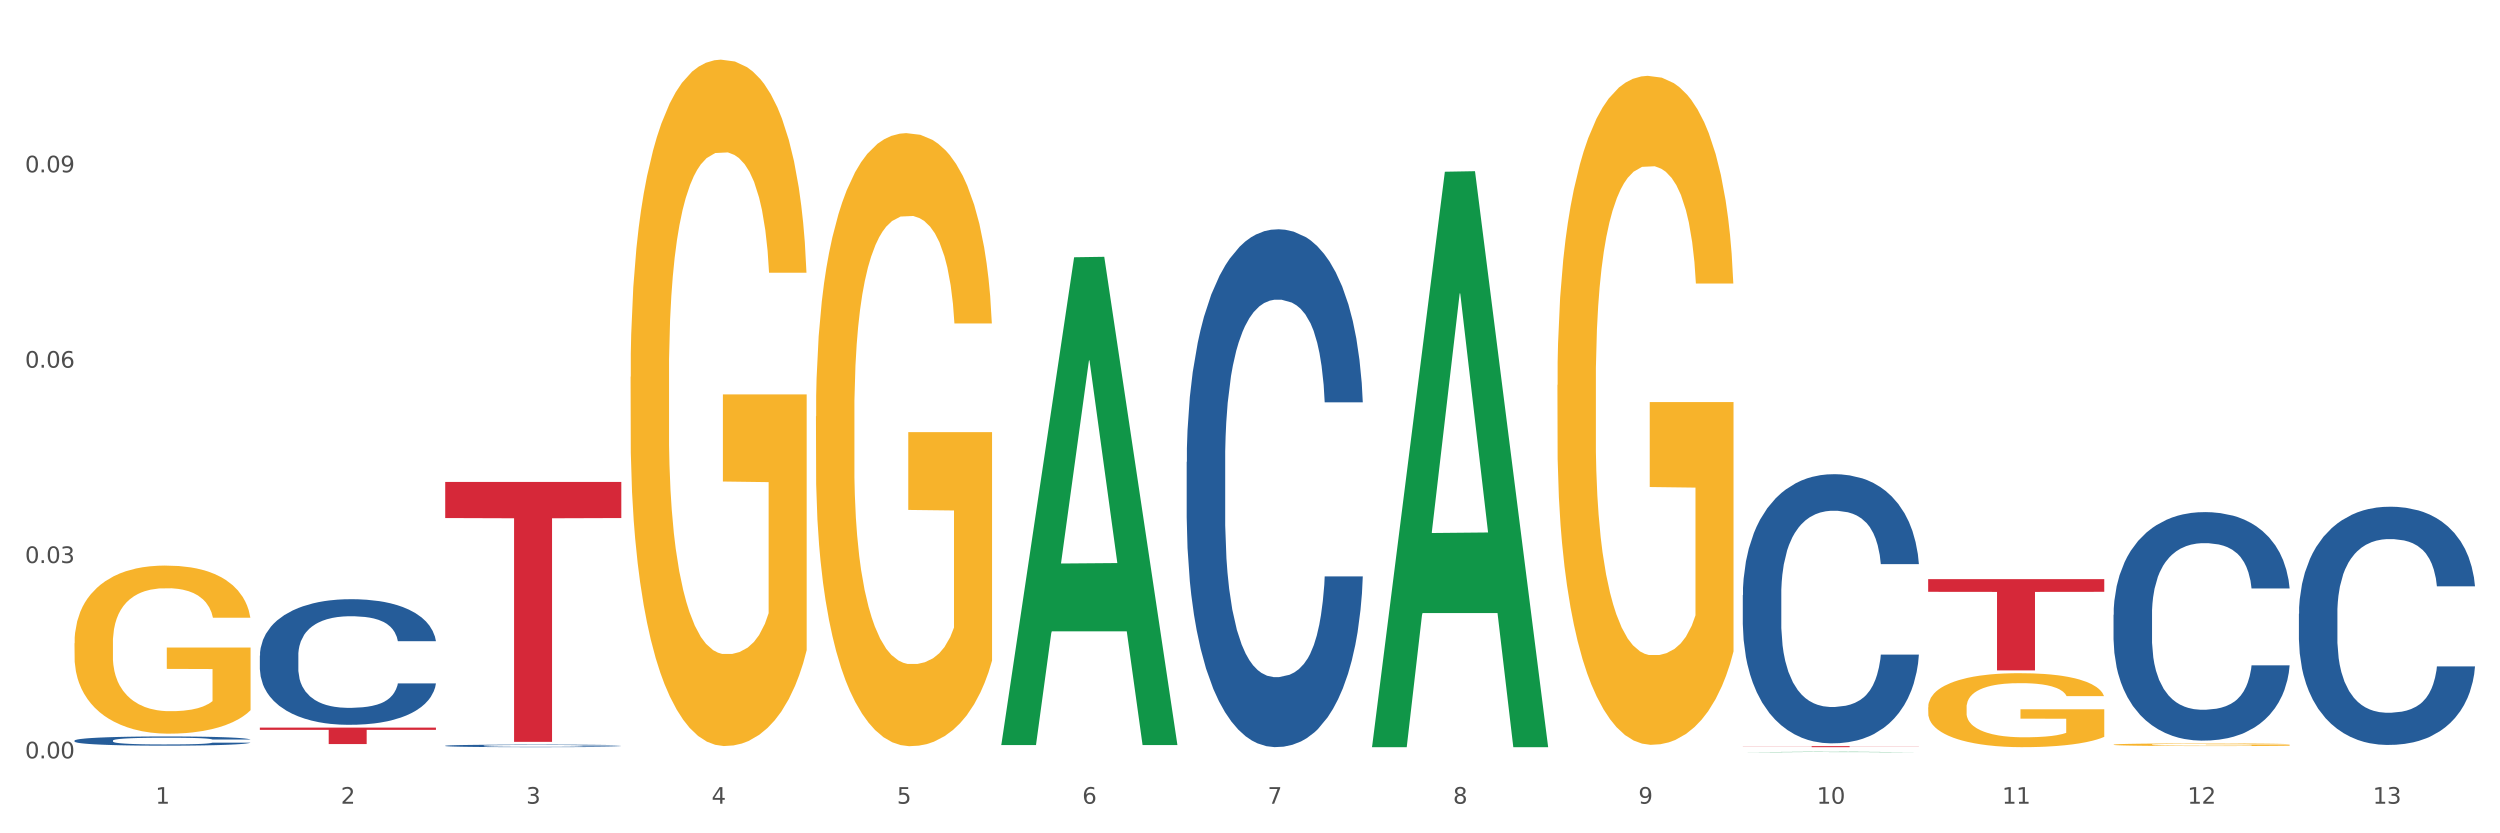 <?xml version="1.0" encoding="utf-8" standalone="no"?>
<!DOCTYPE svg PUBLIC "-//W3C//DTD SVG 1.1//EN"
  "http://www.w3.org/Graphics/SVG/1.1/DTD/svg11.dtd">
<svg xmlns:xlink="http://www.w3.org/1999/xlink" width="1080pt" height="360pt" viewBox="0 0 1080 360" xmlns="http://www.w3.org/2000/svg" version="1.1">
 <rect x="0" y="0" width="1080" height="360" fill="#333333" stroke="none"/>
 <defs>
  <style type="text/css">*{stroke-linejoin: round; stroke-linecap: butt}</style>
 </defs>
 <g id="figure_1">
  <g id="patch_1">
   <path d="M 0 360 
L 1080 360 
L 1080 0 
L 0 0 
z
" style="fill: #ffffff; stroke: #ffffff; stroke-linejoin: miter"/>
  </g>
  <g id="axes_1">
   <g id="matplotlib.axis_1">
    <g id="xtick_1">
     <g id="text_1">
      <!-- 1 -->
      <g style="fill: #4d4d4d" transform="translate(67.159 347.204) scale(0.096 -0.096)">
       <defs>
        <path id="DejaVuSans-31" d="M 794 531 
L 1825 531 
L 1825 4091 
L 703 3866 
L 703 4441 
L 1819 4666 
L 2450 4666 
L 2450 531 
L 3481 531 
L 3481 0 
L 794 0 
L 794 531 
z
" transform="scale(0.016)"/>
       </defs>
       <use xlink:href="#DejaVuSans-31"/>
      </g>
     </g>
    </g>
    <g id="xtick_2">
     <g id="text_2">
      <!-- 2 -->
      <g style="fill: #4d4d4d" transform="translate(147.238 347.204) scale(0.096 -0.096)">
       <defs>
        <path id="DejaVuSans-32" d="M 1228 531 
L 3431 531 
L 3431 0 
L 469 0 
L 469 531 
Q 828 903 1448 1529 
Q 2069 2156 2228 2338 
Q 2531 2678 2651 2914 
Q 2772 3150 2772 3378 
Q 2772 3750 2511 3984 
Q 2250 4219 1831 4219 
Q 1534 4219 1204 4116 
Q 875 4013 500 3803 
L 500 4441 
Q 881 4594 1212 4672 
Q 1544 4750 1819 4750 
Q 2544 4750 2975 4387 
Q 3406 4025 3406 3419 
Q 3406 3131 3298 2873 
Q 3191 2616 2906 2266 
Q 2828 2175 2409 1742 
Q 1991 1309 1228 531 
z
" transform="scale(0.016)"/>
       </defs>
       <use xlink:href="#DejaVuSans-32"/>
      </g>
     </g>
    </g>
    <g id="xtick_3">
     <g id="text_3">
      <!-- 3 -->
      <g style="fill: #4d4d4d" transform="translate(227.317 347.204) scale(0.096 -0.096)">
       <defs>
        <path id="DejaVuSans-33" d="M 2597 2516 
Q 3050 2419 3304 2112 
Q 3559 1806 3559 1356 
Q 3559 666 3084 287 
Q 2609 -91 1734 -91 
Q 1441 -91 1130 -33 
Q 819 25 488 141 
L 488 750 
Q 750 597 1062 519 
Q 1375 441 1716 441 
Q 2309 441 2620 675 
Q 2931 909 2931 1356 
Q 2931 1769 2642 2001 
Q 2353 2234 1838 2234 
L 1294 2234 
L 1294 2753 
L 1863 2753 
Q 2328 2753 2575 2939 
Q 2822 3125 2822 3475 
Q 2822 3834 2567 4026 
Q 2313 4219 1838 4219 
Q 1578 4219 1281 4162 
Q 984 4106 628 3988 
L 628 4550 
Q 988 4650 1302 4700 
Q 1616 4750 1894 4750 
Q 2613 4750 3031 4423 
Q 3450 4097 3450 3541 
Q 3450 3153 3228 2886 
Q 3006 2619 2597 2516 
z
" transform="scale(0.016)"/>
       </defs>
       <use xlink:href="#DejaVuSans-33"/>
      </g>
     </g>
    </g>
    <g id="xtick_4">
     <g id="text_4">
      <!-- 4 -->
      <g style="fill: #4d4d4d" transform="translate(307.396 347.204) scale(0.096 -0.096)">
       <defs>
        <path id="DejaVuSans-34" d="M 2419 4116 
L 825 1625 
L 2419 1625 
L 2419 4116 
z
M 2253 4666 
L 3047 4666 
L 3047 1625 
L 3713 1625 
L 3713 1100 
L 3047 1100 
L 3047 0 
L 2419 0 
L 2419 1100 
L 313 1100 
L 313 1709 
L 2253 4666 
z
" transform="scale(0.016)"/>
       </defs>
       <use xlink:href="#DejaVuSans-34"/>
      </g>
     </g>
    </g>
    <g id="xtick_5">
     <g id="text_5">
      <!-- 5 -->
      <g style="fill: #4d4d4d" transform="translate(387.475 347.204) scale(0.096 -0.096)">
       <defs>
        <path id="DejaVuSans-35" d="M 691 4666 
L 3169 4666 
L 3169 4134 
L 1269 4134 
L 1269 2991 
Q 1406 3038 1543 3061 
Q 1681 3084 1819 3084 
Q 2600 3084 3056 2656 
Q 3513 2228 3513 1497 
Q 3513 744 3044 326 
Q 2575 -91 1722 -91 
Q 1428 -91 1123 -41 
Q 819 9 494 109 
L 494 744 
Q 775 591 1075 516 
Q 1375 441 1709 441 
Q 2250 441 2565 725 
Q 2881 1009 2881 1497 
Q 2881 1984 2565 2268 
Q 2250 2553 1709 2553 
Q 1456 2553 1204 2497 
Q 953 2441 691 2322 
L 691 4666 
z
" transform="scale(0.016)"/>
       </defs>
       <use xlink:href="#DejaVuSans-35"/>
      </g>
     </g>
    </g>
    <g id="xtick_6">
     <g id="text_6">
      <!-- 6 -->
      <g style="fill: #4d4d4d" transform="translate(467.554 347.204) scale(0.096 -0.096)">
       <defs>
        <path id="DejaVuSans-36" d="M 2113 2584 
Q 1688 2584 1439 2293 
Q 1191 2003 1191 1497 
Q 1191 994 1439 701 
Q 1688 409 2113 409 
Q 2538 409 2786 701 
Q 3034 994 3034 1497 
Q 3034 2003 2786 2293 
Q 2538 2584 2113 2584 
z
M 3366 4563 
L 3366 3988 
Q 3128 4100 2886 4159 
Q 2644 4219 2406 4219 
Q 1781 4219 1451 3797 
Q 1122 3375 1075 2522 
Q 1259 2794 1537 2939 
Q 1816 3084 2150 3084 
Q 2853 3084 3261 2657 
Q 3669 2231 3669 1497 
Q 3669 778 3244 343 
Q 2819 -91 2113 -91 
Q 1303 -91 875 529 
Q 447 1150 447 2328 
Q 447 3434 972 4092 
Q 1497 4750 2381 4750 
Q 2619 4750 2861 4703 
Q 3103 4656 3366 4563 
z
" transform="scale(0.016)"/>
       </defs>
       <use xlink:href="#DejaVuSans-36"/>
      </g>
     </g>
    </g>
    <g id="xtick_7">
     <g id="text_7">
      <!-- 7 -->
      <g style="fill: #4d4d4d" transform="translate(547.634 347.204) scale(0.096 -0.096)">
       <defs>
        <path id="DejaVuSans-37" d="M 525 4666 
L 3525 4666 
L 3525 4397 
L 1831 0 
L 1172 0 
L 2766 4134 
L 525 4134 
L 525 4666 
z
" transform="scale(0.016)"/>
       </defs>
       <use xlink:href="#DejaVuSans-37"/>
      </g>
     </g>
    </g>
    <g id="xtick_8">
     <g id="text_8">
      <!-- 8 -->
      <g style="fill: #4d4d4d" transform="translate(627.713 347.204) scale(0.096 -0.096)">
       <defs>
        <path id="DejaVuSans-38" d="M 2034 2216 
Q 1584 2216 1326 1975 
Q 1069 1734 1069 1313 
Q 1069 891 1326 650 
Q 1584 409 2034 409 
Q 2484 409 2743 651 
Q 3003 894 3003 1313 
Q 3003 1734 2745 1975 
Q 2488 2216 2034 2216 
z
M 1403 2484 
Q 997 2584 770 2862 
Q 544 3141 544 3541 
Q 544 4100 942 4425 
Q 1341 4750 2034 4750 
Q 2731 4750 3128 4425 
Q 3525 4100 3525 3541 
Q 3525 3141 3298 2862 
Q 3072 2584 2669 2484 
Q 3125 2378 3379 2068 
Q 3634 1759 3634 1313 
Q 3634 634 3220 271 
Q 2806 -91 2034 -91 
Q 1263 -91 848 271 
Q 434 634 434 1313 
Q 434 1759 690 2068 
Q 947 2378 1403 2484 
z
M 1172 3481 
Q 1172 3119 1398 2916 
Q 1625 2713 2034 2713 
Q 2441 2713 2670 2916 
Q 2900 3119 2900 3481 
Q 2900 3844 2670 4047 
Q 2441 4250 2034 4250 
Q 1625 4250 1398 4047 
Q 1172 3844 1172 3481 
z
" transform="scale(0.016)"/>
       </defs>
       <use xlink:href="#DejaVuSans-38"/>
      </g>
     </g>
    </g>
    <g id="xtick_9">
     <g id="text_9">
      <!-- 9 -->
      <g style="fill: #4d4d4d" transform="translate(707.792 347.204) scale(0.096 -0.096)">
       <defs>
        <path id="DejaVuSans-39" d="M 703 97 
L 703 672 
Q 941 559 1184 500 
Q 1428 441 1663 441 
Q 2288 441 2617 861 
Q 2947 1281 2994 2138 
Q 2813 1869 2534 1725 
Q 2256 1581 1919 1581 
Q 1219 1581 811 2004 
Q 403 2428 403 3163 
Q 403 3881 828 4315 
Q 1253 4750 1959 4750 
Q 2769 4750 3195 4129 
Q 3622 3509 3622 2328 
Q 3622 1225 3098 567 
Q 2575 -91 1691 -91 
Q 1453 -91 1209 -44 
Q 966 3 703 97 
z
M 1959 2075 
Q 2384 2075 2632 2365 
Q 2881 2656 2881 3163 
Q 2881 3666 2632 3958 
Q 2384 4250 1959 4250 
Q 1534 4250 1286 3958 
Q 1038 3666 1038 3163 
Q 1038 2656 1286 2365 
Q 1534 2075 1959 2075 
z
" transform="scale(0.016)"/>
       </defs>
       <use xlink:href="#DejaVuSans-39"/>
      </g>
     </g>
    </g>
    <g id="xtick_10">
     <g id="text_10">
      <!-- 10 -->
      <g style="fill: #4d4d4d" transform="translate(784.817 347.204) scale(0.096 -0.096)">
       <defs>
        <path id="DejaVuSans-30" d="M 2034 4250 
Q 1547 4250 1301 3770 
Q 1056 3291 1056 2328 
Q 1056 1369 1301 889 
Q 1547 409 2034 409 
Q 2525 409 2770 889 
Q 3016 1369 3016 2328 
Q 3016 3291 2770 3770 
Q 2525 4250 2034 4250 
z
M 2034 4750 
Q 2819 4750 3233 4129 
Q 3647 3509 3647 2328 
Q 3647 1150 3233 529 
Q 2819 -91 2034 -91 
Q 1250 -91 836 529 
Q 422 1150 422 2328 
Q 422 3509 836 4129 
Q 1250 4750 2034 4750 
z
" transform="scale(0.016)"/>
       </defs>
       <use xlink:href="#DejaVuSans-31"/>
       <use xlink:href="#DejaVuSans-30" transform="translate(63.623 0)"/>
      </g>
     </g>
    </g>
    <g id="xtick_11">
     <g id="text_11">
      <!-- 11 -->
      <g style="fill: #4d4d4d" transform="translate(864.896 347.204) scale(0.096 -0.096)">
       <use xlink:href="#DejaVuSans-31"/>
       <use xlink:href="#DejaVuSans-31" transform="translate(63.623 0)"/>
      </g>
     </g>
    </g>
    <g id="xtick_12">
     <g id="text_12">
      <!-- 12 -->
      <g style="fill: #4d4d4d" transform="translate(944.975 347.204) scale(0.096 -0.096)">
       <use xlink:href="#DejaVuSans-31"/>
       <use xlink:href="#DejaVuSans-32" transform="translate(63.623 0)"/>
      </g>
     </g>
    </g>
    <g id="xtick_13">
     <g id="text_13">
      <!-- 13 -->
      <g style="fill: #4d4d4d" transform="translate(1025.054 347.204) scale(0.096 -0.096)">
       <use xlink:href="#DejaVuSans-31"/>
       <use xlink:href="#DejaVuSans-33" transform="translate(63.623 0)"/>
      </g>
     </g>
    </g>
    <g id="xtick_14"/>
    <g id="xtick_15"/>
    <g id="xtick_16"/>
    <g id="xtick_17"/>
    <g id="xtick_18"/>
    <g id="xtick_19"/>
    <g id="xtick_20"/>
    <g id="xtick_21"/>
    <g id="xtick_22"/>
    <g id="xtick_23"/>
    <g id="xtick_24"/>
    <g id="xtick_25"/>
   </g>
   <g id="matplotlib.axis_2">
    <g id="ytick_1">
     <g id="text_14">
      <!-- 0.00 -->
      <g style="fill: #4d4d4d" transform="translate(10.8 327.622) scale(0.096 -0.096)">
       <defs>
        <path id="DejaVuSans-2e" d="M 684 794 
L 1344 794 
L 1344 0 
L 684 0 
L 684 794 
z
" transform="scale(0.016)"/>
       </defs>
       <use xlink:href="#DejaVuSans-30"/>
       <use xlink:href="#DejaVuSans-2e" transform="translate(63.623 0)"/>
       <use xlink:href="#DejaVuSans-30" transform="translate(95.41 0)"/>
       <use xlink:href="#DejaVuSans-30" transform="translate(159.033 0)"/>
      </g>
     </g>
    </g>
    <g id="ytick_2">
     <g id="text_15">
      <!-- 0.03 -->
      <g style="fill: #4d4d4d" transform="translate(10.8 243.233) scale(0.096 -0.096)">
       <use xlink:href="#DejaVuSans-30"/>
       <use xlink:href="#DejaVuSans-2e" transform="translate(63.623 0)"/>
       <use xlink:href="#DejaVuSans-30" transform="translate(95.41 0)"/>
       <use xlink:href="#DejaVuSans-33" transform="translate(159.033 0)"/>
      </g>
     </g>
    </g>
    <g id="ytick_3">
     <g id="text_16">
      <!-- 0.06 -->
      <g style="fill: #4d4d4d" transform="translate(10.8 158.844) scale(0.096 -0.096)">
       <use xlink:href="#DejaVuSans-30"/>
       <use xlink:href="#DejaVuSans-2e" transform="translate(63.623 0)"/>
       <use xlink:href="#DejaVuSans-30" transform="translate(95.41 0)"/>
       <use xlink:href="#DejaVuSans-36" transform="translate(159.033 0)"/>
      </g>
     </g>
    </g>
    <g id="ytick_4">
     <g id="text_17">
      <!-- 0.09 -->
      <g style="fill: #4d4d4d" transform="translate(10.8 74.456) scale(0.096 -0.096)">
       <use xlink:href="#DejaVuSans-30"/>
       <use xlink:href="#DejaVuSans-2e" transform="translate(63.623 0)"/>
       <use xlink:href="#DejaVuSans-30" transform="translate(95.41 0)"/>
       <use xlink:href="#DejaVuSans-39" transform="translate(159.033 0)"/>
      </g>
     </g>
    </g>
    <g id="ytick_5"/>
    <g id="ytick_6"/>
    <g id="ytick_7"/>
    <g id="ytick_8"/>
   </g>
   <g id="PolyCollection_1">
    <path d="M 432.571 321.469 
L 432.649 321.271 
L 464.02 111.136 
L 477.039 110.938 
L 508.646 321.865 
L 493.588 321.865 
L 486.765 272.748 
L 454.374 272.748 
L 454.138 273.54 
L 447.551 321.865 
L 432.571 321.865 
L 432.571 321.469 
L 458.452 243.436 
L 482.686 243.238 
L 470.687 155.896 
L 470.53 155.5 
L 470.373 156.094 
L 458.374 243.238 
L 458.452 243.436 
L 432.571 321.469 
z
" clip-path="url(#p5ad8aaaedd)" style="fill: #109648"/>
    <path d="M 993.125 265.141 
L 993.215 265.047 
L 993.215 262.415 
L 993.485 258.843 
L 994.474 252.263 
L 995.733 247.281 
L 997.891 241.454 
L 999.06 239.01 
L 1000.588 236.284 
L 1003.736 231.866 
L 1007.333 228.106 
L 1009.851 226.038 
L 1011.739 224.722 
L 1015.965 222.372 
L 1018.393 221.338 
L 1020.911 220.492 
L 1023.069 219.928 
L 1026.666 219.27 
L 1029.544 218.988 
L 1032.871 218.894 
L 1035.659 218.988 
L 1039.345 219.364 
L 1044.741 220.492 
L 1046.809 221.15 
L 1049.597 222.278 
L 1052.474 223.782 
L 1054.812 225.286 
L 1057.51 227.448 
L 1060.298 230.268 
L 1062.995 233.84 
L 1064.884 237.13 
L 1066.412 240.608 
L 1067.761 244.837 
L 1068.75 249.443 
L 1069.2 253.297 
L 1052.744 253.297 
L 1052.294 249.819 
L 1051.395 246.059 
L 1050.496 243.522 
L 1049.507 241.454 
L 1047.978 239.104 
L 1046.629 237.6 
L 1044.381 235.814 
L 1042.313 234.686 
L 1040.604 234.028 
L 1038.536 233.464 
L 1034.13 232.9 
L 1030.983 232.9 
L 1029.004 233.088 
L 1026.576 233.558 
L 1024.508 234.216 
L 1022.08 235.344 
L 1020.192 236.566 
L 1018.303 238.164 
L 1017.224 239.292 
L 1015.606 241.36 
L 1014.527 243.052 
L 1013.088 245.965 
L 1012.278 248.033 
L 1010.84 253.391 
L 1010.21 257.339 
L 1009.94 260.065 
L 1009.761 263.073 
L 1009.761 277.737 
L 1010.3 284.317 
L 1010.75 287.137 
L 1011.469 290.333 
L 1012.818 294.469 
L 1014.796 298.511 
L 1016.865 301.424 
L 1018.573 303.21 
L 1020.192 304.526 
L 1021.81 305.56 
L 1023.789 306.5 
L 1025.407 307.064 
L 1027.835 307.628 
L 1030.713 307.91 
L 1032.961 307.91 
L 1037.547 307.44 
L 1039.615 306.97 
L 1041.594 306.312 
L 1043.752 305.278 
L 1045.46 304.15 
L 1046.449 303.304 
L 1048.068 301.518 
L 1049.327 299.638 
L 1050.406 297.477 
L 1051.125 295.597 
L 1051.935 292.777 
L 1052.564 289.581 
L 1052.744 287.889 
L 1069.2 287.889 
L 1068.84 291.273 
L 1068.211 294.563 
L 1066.952 298.98 
L 1065.963 301.518 
L 1064.434 304.62 
L 1062.815 307.252 
L 1060.567 310.166 
L 1058.499 312.328 
L 1056.341 314.208 
L 1054.003 315.9 
L 1049.777 318.25 
L 1048.248 318.908 
L 1045.011 320.036 
L 1042.493 320.694 
L 1038.806 321.352 
L 1035.029 321.728 
L 1031.072 321.822 
L 1027.565 321.634 
L 1023.699 321.07 
L 1021.271 320.506 
L 1018.573 319.66 
L 1015.426 318.344 
L 1012.458 316.746 
L 1009.671 314.866 
L 1007.063 312.704 
L 1004.635 310.26 
L 1001.488 306.218 
L 999.15 302.27 
L 997.441 298.605 
L 996.272 295.503 
L 995.103 291.555 
L 994.474 288.829 
L 993.485 282.249 
L 993.125 276.139 
L 993.125 265.141 
z
" clip-path="url(#p5ad8aaaedd)" style="fill: #255c99"/>
    <path d="M 913.046 265.589 
L 913.136 265.499 
L 913.136 262.974 
L 913.405 259.548 
L 914.395 253.236 
L 915.653 248.457 
L 917.812 242.866 
L 918.981 240.522 
L 920.509 237.907 
L 923.657 233.669 
L 927.254 230.062 
L 929.771 228.078 
L 931.66 226.816 
L 935.886 224.562 
L 938.314 223.57 
L 940.832 222.758 
L 942.99 222.217 
L 946.587 221.586 
L 949.465 221.315 
L 952.792 221.225 
L 955.579 221.315 
L 959.266 221.676 
L 964.662 222.758 
L 966.73 223.389 
L 969.518 224.471 
L 972.395 225.914 
L 974.733 227.357 
L 977.431 229.431 
L 980.218 232.136 
L 982.916 235.562 
L 984.805 238.718 
L 986.333 242.055 
L 987.682 246.112 
L 988.671 250.531 
L 989.121 254.228 
L 972.665 254.228 
L 972.215 250.891 
L 971.316 247.284 
L 970.417 244.85 
L 969.428 242.866 
L 967.899 240.612 
L 966.55 239.169 
L 964.302 237.456 
L 962.234 236.374 
L 960.525 235.743 
L 958.457 235.202 
L 954.051 234.661 
L 950.903 234.661 
L 948.925 234.841 
L 946.497 235.292 
L 944.429 235.923 
L 942.001 237.005 
L 940.113 238.177 
L 938.224 239.71 
L 937.145 240.792 
L 935.527 242.776 
L 934.447 244.399 
L 933.009 247.194 
L 932.199 249.178 
L 930.761 254.318 
L 930.131 258.105 
L 929.861 260.72 
L 929.681 263.605 
L 929.681 277.672 
L 930.221 283.984 
L 930.671 286.689 
L 931.39 289.755 
L 932.739 293.722 
L 934.717 297.599 
L 936.785 300.395 
L 938.494 302.108 
L 940.113 303.37 
L 941.731 304.362 
L 943.71 305.264 
L 945.328 305.805 
L 947.756 306.346 
L 950.634 306.616 
L 952.882 306.616 
L 957.468 306.166 
L 959.536 305.715 
L 961.514 305.084 
L 963.673 304.092 
L 965.381 303.01 
L 966.37 302.198 
L 967.989 300.485 
L 969.248 298.681 
L 970.327 296.608 
L 971.046 294.804 
L 971.856 292.099 
L 972.485 289.033 
L 972.665 287.41 
L 989.121 287.41 
L 988.761 290.656 
L 988.132 293.812 
L 986.873 298.05 
L 985.884 300.485 
L 984.355 303.46 
L 982.736 305.985 
L 980.488 308.78 
L 978.42 310.854 
L 976.262 312.658 
L 973.924 314.281 
L 969.697 316.535 
L 968.169 317.166 
L 964.931 318.248 
L 962.414 318.88 
L 958.727 319.511 
L 954.95 319.871 
L 950.993 319.962 
L 947.486 319.781 
L 943.62 319.24 
L 941.192 318.699 
L 938.494 317.888 
L 935.347 316.625 
L 932.379 315.092 
L 929.592 313.289 
L 926.984 311.215 
L 924.556 308.871 
L 921.409 304.993 
L 919.071 301.206 
L 917.362 297.69 
L 916.193 294.714 
L 915.024 290.927 
L 914.395 288.312 
L 913.405 282 
L 913.046 276.139 
L 913.046 265.589 
z
" clip-path="url(#p5ad8aaaedd)" style="fill: #255c99"/>
    <path d="M 752.887 257.095 
L 752.977 256.988 
L 752.977 254.015 
L 753.247 249.979 
L 754.236 242.545 
L 755.495 236.916 
L 757.653 230.331 
L 758.822 227.57 
L 760.351 224.49 
L 763.498 219.498 
L 767.095 215.25 
L 769.613 212.914 
L 771.501 211.427 
L 775.728 208.772 
L 778.156 207.604 
L 780.674 206.648 
L 782.832 206.01 
L 786.429 205.267 
L 789.306 204.948 
L 792.633 204.842 
L 795.421 204.948 
L 799.108 205.373 
L 804.503 206.648 
L 806.572 207.391 
L 809.359 208.666 
L 812.237 210.365 
L 814.575 212.064 
L 817.273 214.507 
L 820.06 217.693 
L 822.758 221.729 
L 824.646 225.446 
L 826.175 229.375 
L 827.524 234.154 
L 828.513 239.358 
L 828.963 243.713 
L 812.507 243.713 
L 812.057 239.783 
L 811.158 235.535 
L 810.258 232.668 
L 809.269 230.331 
L 807.741 227.676 
L 806.392 225.977 
L 804.144 223.959 
L 802.075 222.684 
L 800.367 221.941 
L 798.299 221.304 
L 793.892 220.667 
L 790.745 220.667 
L 788.767 220.879 
L 786.339 221.41 
L 784.271 222.153 
L 781.843 223.428 
L 779.954 224.809 
L 778.066 226.614 
L 776.987 227.888 
L 775.368 230.225 
L 774.289 232.137 
L 772.85 235.429 
L 772.041 237.765 
L 770.602 243.819 
L 769.973 248.28 
L 769.703 251.359 
L 769.523 254.758 
L 769.523 271.326 
L 770.063 278.76 
L 770.512 281.946 
L 771.232 285.557 
L 772.581 290.23 
L 774.559 294.797 
L 776.627 298.089 
L 778.336 300.107 
L 779.954 301.594 
L 781.573 302.762 
L 783.551 303.824 
L 785.17 304.461 
L 787.598 305.099 
L 790.475 305.417 
L 792.723 305.417 
L 797.31 304.886 
L 799.378 304.355 
L 801.356 303.612 
L 803.514 302.444 
L 805.223 301.169 
L 806.212 300.213 
L 807.831 298.195 
L 809.089 296.071 
L 810.169 293.629 
L 810.888 291.505 
L 811.697 288.318 
L 812.327 284.708 
L 812.507 282.796 
L 828.963 282.796 
L 828.603 286.619 
L 827.973 290.336 
L 826.714 295.328 
L 825.725 298.195 
L 824.197 301.7 
L 822.578 304.674 
L 820.33 307.966 
L 818.262 310.409 
L 816.104 312.533 
L 813.765 314.445 
L 809.539 317.1 
L 808.01 317.843 
L 804.773 319.118 
L 802.255 319.861 
L 798.568 320.604 
L 794.792 321.029 
L 790.835 321.135 
L 787.328 320.923 
L 783.461 320.286 
L 781.033 319.649 
L 778.336 318.693 
L 775.188 317.206 
L 772.221 315.4 
L 769.433 313.276 
L 766.825 310.834 
L 764.398 308.072 
L 761.25 303.506 
L 758.912 299.045 
L 757.204 294.903 
L 756.035 291.398 
L 754.866 286.938 
L 754.236 283.858 
L 753.247 276.424 
L 752.887 269.52 
L 752.887 257.095 
z
" clip-path="url(#p5ad8aaaedd)" style="fill: #255c99"/>
    <path d="M 512.65 199.564 
L 512.74 199.36 
L 512.74 193.639 
L 513.01 185.875 
L 513.999 171.573 
L 515.258 160.745 
L 517.416 148.077 
L 518.585 142.765 
L 520.114 136.84 
L 523.261 127.237 
L 526.858 119.065 
L 529.376 114.57 
L 531.264 111.71 
L 535.49 106.602 
L 537.918 104.354 
L 540.436 102.516 
L 542.594 101.29 
L 546.191 99.859 
L 549.069 99.247 
L 552.396 99.042 
L 555.184 99.247 
L 558.871 100.064 
L 564.266 102.516 
L 566.334 103.946 
L 569.122 106.397 
L 571.999 109.666 
L 574.337 112.935 
L 577.035 117.635 
L 579.823 123.764 
L 582.52 131.528 
L 584.409 138.679 
L 585.937 146.238 
L 587.286 155.432 
L 588.275 165.444 
L 588.725 173.821 
L 572.269 173.821 
L 571.819 166.261 
L 570.92 158.088 
L 570.021 152.572 
L 569.032 148.077 
L 567.503 142.969 
L 566.154 139.7 
L 563.906 135.818 
L 561.838 133.367 
L 560.129 131.937 
L 558.061 130.711 
L 553.655 129.485 
L 550.508 129.485 
L 548.529 129.893 
L 546.101 130.915 
L 544.033 132.345 
L 541.605 134.797 
L 539.717 137.453 
L 537.828 140.926 
L 536.749 143.378 
L 535.131 147.873 
L 534.052 151.55 
L 532.613 157.884 
L 531.804 162.379 
L 530.365 174.025 
L 529.735 182.606 
L 529.466 188.531 
L 529.286 195.069 
L 529.286 226.942 
L 529.825 241.244 
L 530.275 247.373 
L 530.994 254.32 
L 532.343 263.309 
L 534.321 272.095 
L 536.39 278.428 
L 538.098 282.31 
L 539.717 285.171 
L 541.335 287.418 
L 543.314 289.461 
L 544.932 290.687 
L 547.36 291.913 
L 550.238 292.526 
L 552.486 292.526 
L 557.072 291.504 
L 559.14 290.483 
L 561.119 289.053 
L 563.277 286.805 
L 564.985 284.353 
L 565.974 282.515 
L 567.593 278.633 
L 568.852 274.546 
L 569.931 269.847 
L 570.65 265.761 
L 571.46 259.632 
L 572.089 252.685 
L 572.269 249.007 
L 588.725 249.007 
L 588.365 256.363 
L 587.736 263.514 
L 586.477 273.116 
L 585.488 278.633 
L 583.959 285.375 
L 582.341 291.096 
L 580.092 297.429 
L 578.024 302.129 
L 575.866 306.215 
L 573.528 309.893 
L 569.302 315 
L 567.773 316.431 
L 564.536 318.882 
L 562.018 320.312 
L 558.331 321.743 
L 554.554 322.56 
L 550.598 322.764 
L 547.091 322.356 
L 543.224 321.13 
L 540.796 319.904 
L 538.098 318.065 
L 534.951 315.205 
L 531.983 311.731 
L 529.196 307.645 
L 526.588 302.946 
L 524.16 297.634 
L 521.013 288.848 
L 518.675 280.267 
L 516.966 272.299 
L 515.797 265.557 
L 514.628 256.976 
L 513.999 251.051 
L 513.01 236.749 
L 512.65 223.468 
L 512.65 199.564 
z
" clip-path="url(#p5ad8aaaedd)" style="fill: #255c99"/>
    <path d="M 192.333 322.17 
L 192.423 322.169 
L 192.423 322.141 
L 192.693 322.102 
L 193.682 322.031 
L 194.941 321.977 
L 197.099 321.915 
L 198.268 321.888 
L 199.797 321.859 
L 202.944 321.811 
L 206.541 321.771 
L 209.059 321.748 
L 210.947 321.734 
L 215.174 321.709 
L 217.602 321.697 
L 220.12 321.688 
L 222.278 321.682 
L 225.875 321.675 
L 228.752 321.672 
L 232.079 321.671 
L 234.867 321.672 
L 238.554 321.676 
L 243.949 321.688 
L 246.018 321.695 
L 248.805 321.708 
L 251.683 321.724 
L 254.021 321.74 
L 256.718 321.763 
L 259.506 321.794 
L 262.204 321.832 
L 264.092 321.868 
L 265.621 321.905 
L 266.97 321.951 
L 267.959 322.001 
L 268.408 322.042 
L 251.953 322.042 
L 251.503 322.005 
L 250.604 321.964 
L 249.704 321.937 
L 248.715 321.915 
L 247.187 321.889 
L 245.838 321.873 
L 243.59 321.854 
L 241.521 321.842 
L 239.813 321.834 
L 237.745 321.828 
L 233.338 321.822 
L 230.191 321.822 
L 228.213 321.824 
L 225.785 321.829 
L 223.717 321.836 
L 221.289 321.849 
L 219.4 321.862 
L 217.512 321.879 
L 216.433 321.891 
L 214.814 321.914 
L 213.735 321.932 
L 212.296 321.963 
L 211.487 321.986 
L 210.048 322.043 
L 209.419 322.086 
L 209.149 322.115 
L 208.969 322.148 
L 208.969 322.306 
L 209.509 322.377 
L 209.958 322.408 
L 210.678 322.442 
L 212.027 322.487 
L 214.005 322.53 
L 216.073 322.562 
L 217.782 322.581 
L 219.4 322.595 
L 221.019 322.606 
L 222.997 322.617 
L 224.616 322.623 
L 227.044 322.629 
L 229.921 322.632 
L 232.169 322.632 
L 236.755 322.627 
L 238.824 322.622 
L 240.802 322.615 
L 242.96 322.603 
L 244.669 322.591 
L 245.658 322.582 
L 247.276 322.563 
L 248.535 322.543 
L 249.615 322.519 
L 250.334 322.499 
L 251.143 322.469 
L 251.773 322.434 
L 251.953 322.416 
L 268.408 322.416 
L 268.049 322.452 
L 267.419 322.488 
L 266.16 322.535 
L 265.171 322.563 
L 263.643 322.596 
L 262.024 322.625 
L 259.776 322.656 
L 257.708 322.68 
L 255.549 322.7 
L 253.211 322.718 
L 248.985 322.743 
L 247.456 322.751 
L 244.219 322.763 
L 241.701 322.77 
L 238.014 322.777 
L 234.238 322.781 
L 230.281 322.782 
L 226.774 322.78 
L 222.907 322.774 
L 220.479 322.768 
L 217.782 322.759 
L 214.634 322.744 
L 211.667 322.727 
L 208.879 322.707 
L 206.271 322.684 
L 203.843 322.657 
L 200.696 322.614 
L 198.358 322.571 
L 196.65 322.531 
L 195.481 322.498 
L 194.312 322.455 
L 193.682 322.426 
L 192.693 322.355 
L 192.333 322.289 
L 192.333 322.17 
z
" clip-path="url(#p5ad8aaaedd)" style="fill: #255c99"/>
    <path d="M 112.254 283.234 
L 112.344 283.184 
L 112.344 281.797 
L 112.614 279.913 
L 113.603 276.443 
L 114.862 273.817 
L 117.02 270.743 
L 118.189 269.455 
L 119.718 268.017 
L 122.865 265.688 
L 126.462 263.705 
L 128.98 262.615 
L 130.868 261.921 
L 135.095 260.682 
L 137.523 260.136 
L 140.04 259.69 
L 142.199 259.393 
L 145.796 259.046 
L 148.673 258.897 
L 152 258.848 
L 154.788 258.897 
L 158.475 259.095 
L 163.87 259.69 
L 165.938 260.037 
L 168.726 260.632 
L 171.604 261.425 
L 173.942 262.218 
L 176.639 263.358 
L 179.427 264.845 
L 182.125 266.729 
L 184.013 268.463 
L 185.542 270.297 
L 186.891 272.528 
L 187.88 274.957 
L 188.329 276.989 
L 171.873 276.989 
L 171.424 275.155 
L 170.525 273.172 
L 169.625 271.834 
L 168.636 270.743 
L 167.107 269.504 
L 165.759 268.711 
L 163.51 267.769 
L 161.442 267.175 
L 159.734 266.828 
L 157.665 266.53 
L 153.259 266.233 
L 150.112 266.233 
L 148.134 266.332 
L 145.706 266.58 
L 143.637 266.927 
L 141.209 267.522 
L 139.321 268.166 
L 137.433 269.009 
L 136.354 269.603 
L 134.735 270.694 
L 133.656 271.586 
L 132.217 273.123 
L 131.408 274.213 
L 129.969 277.038 
L 129.34 279.12 
L 129.07 280.557 
L 128.89 282.144 
L 128.89 289.876 
L 129.43 293.345 
L 129.879 294.832 
L 130.599 296.518 
L 131.947 298.699 
L 133.926 300.83 
L 135.994 302.366 
L 137.702 303.308 
L 139.321 304.002 
L 140.94 304.547 
L 142.918 305.043 
L 144.537 305.34 
L 146.965 305.638 
L 149.842 305.786 
L 152.09 305.786 
L 156.676 305.539 
L 158.745 305.291 
L 160.723 304.944 
L 162.881 304.399 
L 164.59 303.804 
L 165.579 303.358 
L 167.197 302.416 
L 168.456 301.425 
L 169.535 300.285 
L 170.255 299.293 
L 171.064 297.806 
L 171.694 296.121 
L 171.873 295.229 
L 188.329 295.229 
L 187.97 297.013 
L 187.34 298.748 
L 186.081 301.078 
L 185.092 302.416 
L 183.563 304.052 
L 181.945 305.439 
L 179.697 306.976 
L 177.628 308.116 
L 175.47 309.107 
L 173.132 310 
L 168.906 311.239 
L 167.377 311.586 
L 164.14 312.18 
L 161.622 312.527 
L 157.935 312.874 
L 154.158 313.073 
L 150.202 313.122 
L 146.695 313.023 
L 142.828 312.726 
L 140.4 312.428 
L 137.702 311.982 
L 134.555 311.288 
L 131.588 310.446 
L 128.8 309.454 
L 126.192 308.314 
L 123.764 307.026 
L 120.617 304.894 
L 118.279 302.812 
L 116.57 300.879 
L 115.401 299.244 
L 114.232 297.162 
L 113.603 295.725 
L 112.614 292.255 
L 112.254 289.033 
L 112.254 283.234 
z
" clip-path="url(#p5ad8aaaedd)" style="fill: #255c99"/>
    <path d="M 32.175 319.938 
L 32.265 319.934 
L 32.265 319.832 
L 32.535 319.694 
L 33.524 319.439 
L 34.783 319.246 
L 36.941 319.02 
L 38.11 318.925 
L 39.639 318.819 
L 42.786 318.648 
L 46.383 318.502 
L 48.901 318.422 
L 50.789 318.371 
L 55.016 318.28 
L 57.443 318.24 
L 59.961 318.207 
L 62.119 318.185 
L 65.716 318.16 
L 68.594 318.149 
L 71.921 318.145 
L 74.709 318.149 
L 78.396 318.164 
L 83.791 318.207 
L 85.859 318.233 
L 88.647 318.277 
L 91.524 318.335 
L 93.862 318.393 
L 96.56 318.477 
L 99.348 318.586 
L 102.045 318.725 
L 103.934 318.852 
L 105.463 318.987 
L 106.811 319.151 
L 107.801 319.329 
L 108.25 319.479 
L 91.794 319.479 
L 91.345 319.344 
L 90.445 319.198 
L 89.546 319.1 
L 88.557 319.02 
L 87.028 318.929 
L 85.679 318.87 
L 83.431 318.801 
L 81.363 318.757 
L 79.655 318.732 
L 77.586 318.71 
L 73.18 318.688 
L 70.033 318.688 
L 68.054 318.696 
L 65.627 318.714 
L 63.558 318.739 
L 61.13 318.783 
L 59.242 318.83 
L 57.354 318.892 
L 56.274 318.936 
L 54.656 319.016 
L 53.577 319.082 
L 52.138 319.195 
L 51.329 319.275 
L 49.89 319.482 
L 49.26 319.635 
L 48.991 319.741 
L 48.811 319.858 
L 48.811 320.426 
L 49.35 320.681 
L 49.8 320.79 
L 50.519 320.914 
L 51.868 321.074 
L 53.847 321.231 
L 55.915 321.344 
L 57.623 321.413 
L 59.242 321.464 
L 60.861 321.504 
L 62.839 321.541 
L 64.457 321.563 
L 66.885 321.584 
L 69.763 321.595 
L 72.011 321.595 
L 76.597 321.577 
L 78.665 321.559 
L 80.644 321.533 
L 82.802 321.493 
L 84.51 321.45 
L 85.5 321.417 
L 87.118 321.348 
L 88.377 321.275 
L 89.456 321.191 
L 90.176 321.118 
L 90.985 321.009 
L 91.614 320.885 
L 91.794 320.819 
L 108.25 320.819 
L 107.89 320.951 
L 107.261 321.078 
L 106.002 321.249 
L 105.013 321.348 
L 103.484 321.468 
L 101.866 321.57 
L 99.618 321.683 
L 97.549 321.767 
L 95.391 321.84 
L 93.053 321.905 
L 88.827 321.996 
L 87.298 322.022 
L 84.061 322.065 
L 81.543 322.091 
L 77.856 322.116 
L 74.079 322.131 
L 70.123 322.135 
L 66.616 322.127 
L 62.749 322.105 
L 60.321 322.084 
L 57.623 322.051 
L 54.476 322 
L 51.509 321.938 
L 48.721 321.865 
L 46.113 321.781 
L 43.685 321.687 
L 40.538 321.53 
L 38.2 321.377 
L 36.491 321.235 
L 35.322 321.115 
L 34.153 320.962 
L 33.524 320.856 
L 32.535 320.601 
L 32.175 320.364 
L 32.175 319.938 
z
" clip-path="url(#p5ad8aaaedd)" style="fill: #255c99"/>
    <path d="M 32.175 277.885 
L 32.265 277.819 
L 32.265 275.431 
L 32.444 273.374 
L 33.343 268.4 
L 34.69 264.287 
L 35.678 262.099 
L 36.666 260.308 
L 37.833 258.517 
L 39.271 256.66 
L 41.875 253.94 
L 43.492 252.547 
L 45.468 251.088 
L 49.061 248.965 
L 51.665 247.772 
L 54.36 246.777 
L 58.761 245.583 
L 61.635 245.052 
L 64.689 244.654 
L 68.371 244.389 
L 71.156 244.322 
L 77.263 244.521 
L 82.473 245.118 
L 84.988 245.583 
L 88.221 246.379 
L 89.927 246.909 
L 92.712 247.971 
L 95.586 249.363 
L 97.562 250.557 
L 100.526 252.813 
L 102.771 255.068 
L 104.837 257.854 
L 105.915 259.777 
L 106.723 261.568 
L 107.442 263.624 
L 108.16 266.874 
L 91.993 266.874 
L 91.365 264.553 
L 90.377 262.364 
L 88.939 260.241 
L 87.682 258.915 
L 85.526 257.257 
L 83.55 256.195 
L 81.485 255.399 
L 78.97 254.736 
L 76.994 254.404 
L 74.209 254.139 
L 68.731 254.205 
L 65.048 254.736 
L 62.533 255.399 
L 60.917 255.996 
L 59.479 256.66 
L 57.863 257.588 
L 55.977 258.981 
L 54.629 260.241 
L 53.282 261.833 
L 52.204 263.425 
L 51.216 265.282 
L 50.408 267.272 
L 49.779 269.328 
L 49.24 271.849 
L 48.791 276.028 
L 48.791 285.115 
L 48.971 287.171 
L 49.42 289.89 
L 49.959 291.947 
L 50.857 294.401 
L 51.665 296.059 
L 53.192 298.447 
L 54.899 300.437 
L 56.246 301.697 
L 57.593 302.758 
L 59.929 304.217 
L 62.533 305.411 
L 64.779 306.141 
L 67.832 306.804 
L 69.898 307.07 
L 71.695 307.202 
L 76.096 307.202 
L 79.239 307.003 
L 82.742 306.539 
L 85.437 305.942 
L 87.682 305.212 
L 90.197 304.018 
L 91.814 302.891 
L 91.814 289.028 
L 72.054 288.962 
L 72.054 279.742 
L 108.25 279.742 
L 108.25 306.804 
L 106.723 308.197 
L 105.017 309.457 
L 103.22 310.585 
L 100.526 311.978 
L 97.292 313.304 
L 94.418 314.233 
L 91.365 315.029 
L 87.772 315.759 
L 83.101 316.422 
L 80.227 316.687 
L 76.635 316.886 
L 72.413 316.953 
L 68.731 316.82 
L 65.138 316.488 
L 61.366 315.891 
L 57.683 315.029 
L 54.899 314.167 
L 52.114 313.105 
L 49.15 311.713 
L 46.815 310.386 
L 45.019 309.192 
L 43.043 307.666 
L 40.887 305.677 
L 39.271 303.886 
L 37.833 302.029 
L 36.307 299.641 
L 35.229 297.585 
L 34.151 294.998 
L 33.522 293.074 
L 32.804 290.089 
L 32.265 285.911 
L 32.175 277.885 
z
" clip-path="url(#p5ad8aaaedd)" style="fill: #f7b32b"/>
    <path d="M 752.887 322.328 
L 828.963 322.328 
L 828.963 322.391 
L 799.037 322.392 
L 799.037 322.782 
L 782.632 322.782 
L 782.632 322.392 
L 752.887 322.391 
L 752.887 322.329 
L 752.887 322.328 
z
" clip-path="url(#p5ad8aaaedd)" style="fill: #d62839"/>
    <path d="M 192.333 208.186 
L 268.408 208.186 
L 268.408 223.791 
L 238.483 223.896 
L 238.483 320.478 
L 222.078 320.478 
L 222.078 223.896 
L 192.333 223.791 
L 192.333 208.291 
L 192.333 208.186 
z
" clip-path="url(#p5ad8aaaedd)" style="fill: #d62839"/>
    <path d="M 112.254 314.315 
L 188.329 314.315 
L 188.329 315.306 
L 158.404 315.312 
L 158.404 321.444 
L 141.999 321.444 
L 141.999 315.312 
L 112.254 315.306 
L 112.254 314.322 
L 112.254 314.315 
z
" clip-path="url(#p5ad8aaaedd)" style="fill: #d62839"/>
    <path d="M 913.046 321.684 
L 913.135 321.683 
L 913.135 321.645 
L 913.315 321.613 
L 914.213 321.534 
L 915.561 321.469 
L 916.549 321.435 
L 917.537 321.407 
L 918.704 321.378 
L 920.141 321.349 
L 922.746 321.306 
L 924.363 321.284 
L 926.339 321.261 
L 929.931 321.228 
L 932.536 321.209 
L 935.231 321.193 
L 939.632 321.174 
L 942.506 321.166 
L 945.559 321.16 
L 949.242 321.156 
L 952.026 321.154 
L 958.134 321.158 
L 963.343 321.167 
L 965.858 321.174 
L 969.092 321.187 
L 970.798 321.195 
L 973.582 321.212 
L 976.457 321.234 
L 978.433 321.253 
L 981.397 321.288 
L 983.642 321.324 
L 985.708 321.368 
L 986.786 321.398 
L 987.594 321.427 
L 988.312 321.459 
L 989.031 321.51 
L 972.864 321.51 
L 972.235 321.474 
L 971.247 321.439 
L 969.81 321.406 
L 968.553 321.385 
L 966.397 321.359 
L 964.421 321.342 
L 962.355 321.329 
L 959.84 321.319 
L 957.864 321.314 
L 955.08 321.309 
L 949.601 321.31 
L 945.919 321.319 
L 943.404 321.329 
L 941.787 321.339 
L 940.35 321.349 
L 938.733 321.364 
L 936.847 321.386 
L 935.5 321.406 
L 934.153 321.431 
L 933.075 321.456 
L 932.087 321.485 
L 931.279 321.517 
L 930.65 321.549 
L 930.111 321.589 
L 929.662 321.655 
L 929.662 321.798 
L 929.841 321.83 
L 930.291 321.873 
L 930.829 321.906 
L 931.728 321.945 
L 932.536 321.971 
L 934.063 322.008 
L 935.769 322.04 
L 937.117 322.06 
L 938.464 322.076 
L 940.799 322.099 
L 943.404 322.118 
L 945.649 322.13 
L 948.703 322.14 
L 950.769 322.144 
L 952.565 322.146 
L 956.966 322.146 
L 960.11 322.143 
L 963.613 322.136 
L 966.307 322.127 
L 968.553 322.115 
L 971.068 322.096 
L 972.684 322.078 
L 972.684 321.86 
L 952.925 321.859 
L 952.925 321.713 
L 989.121 321.713 
L 989.121 322.14 
L 987.594 322.162 
L 985.887 322.182 
L 984.091 322.2 
L 981.397 322.222 
L 978.163 322.243 
L 975.289 322.257 
L 972.235 322.27 
L 968.643 322.281 
L 963.972 322.292 
L 961.098 322.296 
L 957.505 322.299 
L 953.284 322.3 
L 949.601 322.298 
L 946.009 322.293 
L 942.236 322.284 
L 938.554 322.27 
L 935.769 322.256 
L 932.985 322.24 
L 930.021 322.218 
L 927.686 322.197 
L 925.89 322.178 
L 923.914 322.154 
L 921.758 322.122 
L 920.141 322.094 
L 918.704 322.065 
L 917.177 322.027 
L 916.099 321.995 
L 915.022 321.954 
L 914.393 321.924 
L 913.674 321.877 
L 913.135 321.811 
L 913.046 321.684 
z
" clip-path="url(#p5ad8aaaedd)" style="fill: #f7b32b"/>
    <path d="M 832.967 305.587 
L 833.056 305.558 
L 833.056 304.507 
L 833.236 303.602 
L 834.134 301.413 
L 835.481 299.603 
L 836.469 298.639 
L 837.457 297.851 
L 838.625 297.063 
L 840.062 296.246 
L 842.667 295.049 
L 844.283 294.436 
L 846.259 293.793 
L 849.852 292.859 
L 852.457 292.334 
L 855.151 291.896 
L 859.552 291.37 
L 862.427 291.137 
L 865.48 290.962 
L 869.163 290.845 
L 871.947 290.816 
L 878.055 290.903 
L 883.264 291.166 
L 885.779 291.37 
L 889.012 291.721 
L 890.719 291.954 
L 893.503 292.421 
L 896.377 293.034 
L 898.353 293.56 
L 901.317 294.552 
L 903.563 295.545 
L 905.629 296.771 
L 906.706 297.618 
L 907.515 298.406 
L 908.233 299.311 
L 908.952 300.741 
L 892.785 300.741 
L 892.156 299.72 
L 891.168 298.756 
L 889.731 297.822 
L 888.474 297.238 
L 886.318 296.508 
L 884.342 296.041 
L 882.276 295.691 
L 879.761 295.399 
L 877.785 295.253 
L 875.001 295.136 
L 869.522 295.165 
L 865.84 295.399 
L 863.325 295.691 
L 861.708 295.954 
L 860.271 296.246 
L 858.654 296.654 
L 856.768 297.267 
L 855.421 297.822 
L 854.074 298.523 
L 852.996 299.223 
L 852.008 300.041 
L 851.199 300.916 
L 850.571 301.821 
L 850.032 302.931 
L 849.583 304.77 
L 849.583 308.769 
L 849.762 309.674 
L 850.211 310.871 
L 850.75 311.776 
L 851.648 312.856 
L 852.457 313.586 
L 853.984 314.637 
L 855.69 315.513 
L 857.038 316.068 
L 858.385 316.535 
L 860.72 317.177 
L 863.325 317.702 
L 865.57 318.024 
L 868.624 318.315 
L 870.69 318.432 
L 872.486 318.491 
L 876.887 318.491 
L 880.031 318.403 
L 883.534 318.199 
L 886.228 317.936 
L 888.474 317.615 
L 890.988 317.089 
L 892.605 316.593 
L 892.605 310.492 
L 872.845 310.463 
L 872.845 306.405 
L 909.042 306.405 
L 909.042 318.315 
L 907.515 318.929 
L 905.808 319.483 
L 904.012 319.979 
L 901.317 320.593 
L 898.084 321.176 
L 895.21 321.585 
L 892.156 321.935 
L 888.563 322.257 
L 883.893 322.548 
L 881.019 322.665 
L 877.426 322.753 
L 873.205 322.782 
L 869.522 322.724 
L 865.929 322.578 
L 862.157 322.315 
L 858.475 321.935 
L 855.69 321.556 
L 852.906 321.089 
L 849.942 320.476 
L 847.607 319.892 
L 845.81 319.366 
L 843.834 318.695 
L 841.679 317.819 
L 840.062 317.031 
L 838.625 316.214 
L 837.098 315.163 
L 836.02 314.258 
L 834.942 313.119 
L 834.314 312.273 
L 833.595 310.959 
L 833.056 309.12 
L 832.967 305.587 
z
" clip-path="url(#p5ad8aaaedd)" style="fill: #f7b32b"/>
    <path d="M 832.967 250.186 
L 909.042 250.186 
L 909.042 255.666 
L 879.116 255.703 
L 879.116 289.623 
L 862.712 289.623 
L 862.712 255.703 
L 832.967 255.666 
L 832.967 250.223 
L 832.967 250.186 
z
" clip-path="url(#p5ad8aaaedd)" style="fill: #d62839"/>
    <path d="M 352.492 179.896 
L 352.581 179.654 
L 352.581 170.946 
L 352.761 163.448 
L 353.659 145.307 
L 355.006 130.31 
L 355.994 122.328 
L 356.982 115.798 
L 358.15 109.267 
L 359.587 102.494 
L 362.192 92.577 
L 363.809 87.498 
L 365.785 82.177 
L 369.377 74.436 
L 371.982 70.083 
L 374.676 66.454 
L 379.078 62.101 
L 381.952 60.166 
L 385.005 58.714 
L 388.688 57.747 
L 391.472 57.505 
L 397.58 58.231 
L 402.789 60.408 
L 405.304 62.101 
L 408.538 65.003 
L 410.244 66.938 
L 413.028 70.808 
L 415.903 75.888 
L 417.879 80.242 
L 420.843 88.465 
L 423.088 96.689 
L 425.154 106.848 
L 426.232 113.863 
L 427.04 120.393 
L 427.758 127.892 
L 428.477 139.744 
L 412.31 139.744 
L 411.681 131.278 
L 410.693 123.296 
L 409.256 115.556 
L 407.999 110.718 
L 405.843 104.671 
L 403.867 100.801 
L 401.801 97.899 
L 399.286 95.48 
L 397.31 94.271 
L 394.526 93.303 
L 389.047 93.545 
L 385.365 95.48 
L 382.85 97.899 
L 381.233 100.076 
L 379.796 102.494 
L 378.179 105.881 
L 376.293 110.96 
L 374.946 115.556 
L 373.599 121.361 
L 372.521 127.166 
L 371.533 133.939 
L 370.724 141.195 
L 370.096 148.693 
L 369.557 157.885 
L 369.108 173.123 
L 369.108 206.26 
L 369.287 213.759 
L 369.737 223.676 
L 370.275 231.174 
L 371.174 240.123 
L 371.982 246.17 
L 373.509 254.878 
L 375.215 262.134 
L 376.563 266.73 
L 377.91 270.6 
L 380.245 275.922 
L 382.85 280.275 
L 385.095 282.936 
L 388.149 285.355 
L 390.215 286.322 
L 392.011 286.806 
L 396.412 286.806 
L 399.556 286.08 
L 403.059 284.387 
L 405.753 282.21 
L 407.999 279.55 
L 410.514 275.196 
L 412.13 271.084 
L 412.13 220.531 
L 392.37 220.289 
L 392.37 186.668 
L 428.567 186.668 
L 428.567 285.355 
L 427.04 290.434 
L 425.333 295.03 
L 423.537 299.142 
L 420.843 304.221 
L 417.609 309.059 
L 414.735 312.445 
L 411.681 315.348 
L 408.088 318.008 
L 403.418 320.427 
L 400.544 321.395 
L 396.951 322.12 
L 392.73 322.362 
L 389.047 321.879 
L 385.455 320.669 
L 381.682 318.492 
L 378 315.348 
L 375.215 312.203 
L 372.431 308.333 
L 369.467 303.254 
L 367.132 298.416 
L 365.335 294.062 
L 363.359 288.499 
L 361.204 281.243 
L 359.587 274.712 
L 358.15 267.94 
L 356.623 259.232 
L 355.545 251.734 
L 354.468 242.3 
L 353.839 235.286 
L 353.12 224.401 
L 352.581 209.163 
L 352.492 179.896 
z
" clip-path="url(#p5ad8aaaedd)" style="fill: #f7b32b"/>
    <path d="M 672.808 166.31 
L 672.898 166.046 
L 672.898 156.544 
L 673.078 148.362 
L 673.976 128.566 
L 675.323 112.201 
L 676.311 103.491 
L 677.299 96.365 
L 678.467 89.238 
L 679.904 81.847 
L 682.508 71.026 
L 684.125 65.483 
L 686.101 59.676 
L 689.694 51.23 
L 692.299 46.479 
L 694.993 42.52 
L 699.394 37.769 
L 702.268 35.657 
L 705.322 34.073 
L 709.005 33.018 
L 711.789 32.754 
L 717.896 33.545 
L 723.106 35.921 
L 725.621 37.769 
L 728.854 40.936 
L 730.561 43.047 
L 733.345 47.271 
L 736.219 52.813 
L 738.195 57.564 
L 741.159 66.539 
L 743.405 75.513 
L 745.47 86.599 
L 746.548 94.253 
L 747.357 101.379 
L 748.075 109.562 
L 748.794 122.495 
L 732.626 122.495 
L 731.998 113.257 
L 731.01 104.547 
L 729.573 96.101 
L 728.315 90.822 
L 726.16 84.223 
L 724.184 80 
L 722.118 76.833 
L 719.603 74.193 
L 717.627 72.873 
L 714.843 71.818 
L 709.364 72.082 
L 705.681 74.193 
L 703.166 76.833 
L 701.55 79.208 
L 700.113 81.847 
L 698.496 85.543 
L 696.61 91.086 
L 695.263 96.101 
L 693.915 102.435 
L 692.837 108.77 
L 691.849 116.16 
L 691.041 124.079 
L 690.412 132.261 
L 689.873 142.291 
L 689.424 158.92 
L 689.424 195.08 
L 689.604 203.263 
L 690.053 214.084 
L 690.592 222.267 
L 691.49 232.033 
L 692.299 238.631 
L 693.825 248.133 
L 695.532 256.052 
L 696.879 261.067 
L 698.226 265.29 
L 700.562 271.097 
L 703.166 275.848 
L 705.412 278.751 
L 708.466 281.39 
L 710.531 282.446 
L 712.328 282.974 
L 716.729 282.974 
L 719.872 282.182 
L 723.375 280.335 
L 726.07 277.959 
L 728.315 275.056 
L 730.83 270.305 
L 732.447 265.818 
L 732.447 210.653 
L 712.687 210.389 
L 712.687 173.701 
L 748.883 173.701 
L 748.883 281.39 
L 747.357 286.933 
L 745.65 291.948 
L 743.854 296.435 
L 741.159 301.978 
L 737.926 307.257 
L 735.052 310.952 
L 731.998 314.12 
L 728.405 317.023 
L 723.735 319.663 
L 720.86 320.718 
L 717.268 321.51 
L 713.046 321.774 
L 709.364 321.246 
L 705.771 319.927 
L 701.999 317.551 
L 698.316 314.12 
L 695.532 310.688 
L 692.748 306.465 
L 689.784 300.922 
L 687.448 295.644 
L 685.652 290.893 
L 683.676 284.822 
L 681.52 276.903 
L 679.904 269.777 
L 678.467 262.386 
L 676.94 252.884 
L 675.862 244.702 
L 674.784 234.408 
L 674.155 226.754 
L 673.437 214.876 
L 672.898 198.248 
L 672.808 166.31 
z
" clip-path="url(#p5ad8aaaedd)" style="fill: #f7b32b"/>
    <path d="M 752.887 324.949 
L 752.966 324.949 
L 784.337 324.759 
L 797.356 324.759 
L 828.963 324.95 
L 813.904 324.95 
L 807.081 324.905 
L 774.69 324.905 
L 774.455 324.906 
L 767.867 324.95 
L 752.887 324.95 
L 752.887 324.949 
L 778.769 324.879 
L 803.003 324.878 
L 791.003 324.799 
L 790.847 324.799 
L 790.69 324.8 
L 778.69 324.878 
L 778.769 324.879 
L 752.887 324.949 
z
" clip-path="url(#p5ad8aaaedd)" style="fill: #109648"/>
    <path d="M 592.729 322.315 
L 592.807 322.081 
L 624.179 74.184 
L 637.198 73.951 
L 668.804 322.782 
L 653.746 322.782 
L 646.923 264.838 
L 614.532 264.838 
L 614.297 265.773 
L 607.709 322.782 
L 592.729 322.782 
L 592.729 322.315 
L 618.61 230.259 
L 642.845 230.025 
L 630.845 126.988 
L 630.688 126.521 
L 630.531 127.222 
L 618.532 230.025 
L 618.61 230.259 
L 592.729 322.315 
z
" clip-path="url(#p5ad8aaaedd)" style="fill: #109648"/>
    <path d="M 272.412 162.79 
L 272.502 162.519 
L 272.502 152.77 
L 272.682 144.374 
L 273.58 124.064 
L 274.927 107.273 
L 275.915 98.337 
L 276.903 91.025 
L 278.071 83.713 
L 279.508 76.13 
L 282.113 65.027 
L 283.729 59.34 
L 285.705 53.382 
L 289.298 44.716 
L 291.903 39.842 
L 294.597 35.779 
L 298.998 30.905 
L 301.873 28.738 
L 304.926 27.114 
L 308.609 26.03 
L 311.393 25.759 
L 317.501 26.572 
L 322.71 29.009 
L 325.225 30.905 
L 328.458 34.155 
L 330.165 36.321 
L 332.949 40.654 
L 335.823 46.341 
L 337.799 51.216 
L 340.763 60.423 
L 343.009 69.631 
L 345.075 81.005 
L 346.152 88.858 
L 346.961 96.17 
L 347.679 104.565 
L 348.398 117.835 
L 332.231 117.835 
L 331.602 108.357 
L 330.614 99.42 
L 329.177 90.754 
L 327.919 85.338 
L 325.764 78.568 
L 323.788 74.235 
L 321.722 70.985 
L 319.207 68.277 
L 317.231 66.923 
L 314.447 65.839 
L 308.968 66.11 
L 305.286 68.277 
L 302.771 70.985 
L 301.154 73.422 
L 299.717 76.13 
L 298.1 79.922 
L 296.214 85.609 
L 294.867 90.754 
L 293.52 97.253 
L 292.442 103.753 
L 291.454 111.336 
L 290.645 119.46 
L 290.017 127.855 
L 289.478 138.146 
L 289.029 155.207 
L 289.029 192.308 
L 289.208 200.703 
L 289.657 211.806 
L 290.196 220.201 
L 291.094 230.221 
L 291.903 236.992 
L 293.43 246.741 
L 295.136 254.865 
L 296.483 260.011 
L 297.831 264.344 
L 300.166 270.301 
L 302.771 275.176 
L 305.016 278.155 
L 308.07 280.863 
L 310.136 281.946 
L 311.932 282.488 
L 316.333 282.488 
L 319.477 281.675 
L 322.98 279.78 
L 325.674 277.342 
L 327.919 274.363 
L 330.434 269.489 
L 332.051 264.885 
L 332.051 208.286 
L 312.291 208.015 
L 312.291 170.372 
L 348.488 170.372 
L 348.488 280.863 
L 346.961 286.55 
L 345.254 291.695 
L 343.458 296.299 
L 340.763 301.986 
L 337.53 307.402 
L 334.656 311.194 
L 331.602 314.443 
L 328.009 317.422 
L 323.339 320.13 
L 320.465 321.214 
L 316.872 322.026 
L 312.651 322.297 
L 308.968 321.755 
L 305.375 320.401 
L 301.603 317.964 
L 297.921 314.443 
L 295.136 310.923 
L 292.352 306.59 
L 289.388 300.903 
L 287.053 295.487 
L 285.256 290.612 
L 283.28 284.383 
L 281.125 276.259 
L 279.508 268.947 
L 278.071 261.365 
L 276.544 251.615 
L 275.466 243.22 
L 274.388 232.659 
L 273.76 224.805 
L 273.041 212.619 
L 272.502 195.558 
L 272.412 162.79 
z
" clip-path="url(#p5ad8aaaedd)" style="fill: #f7b32b"/>
   </g>
  </g>
 </g>
 <defs>
  <clipPath id="p5ad8aaaedd">
   <rect x="32.175" y="10.8" width="1037.025" height="329.109"/>
  </clipPath>
 </defs>
</svg>
